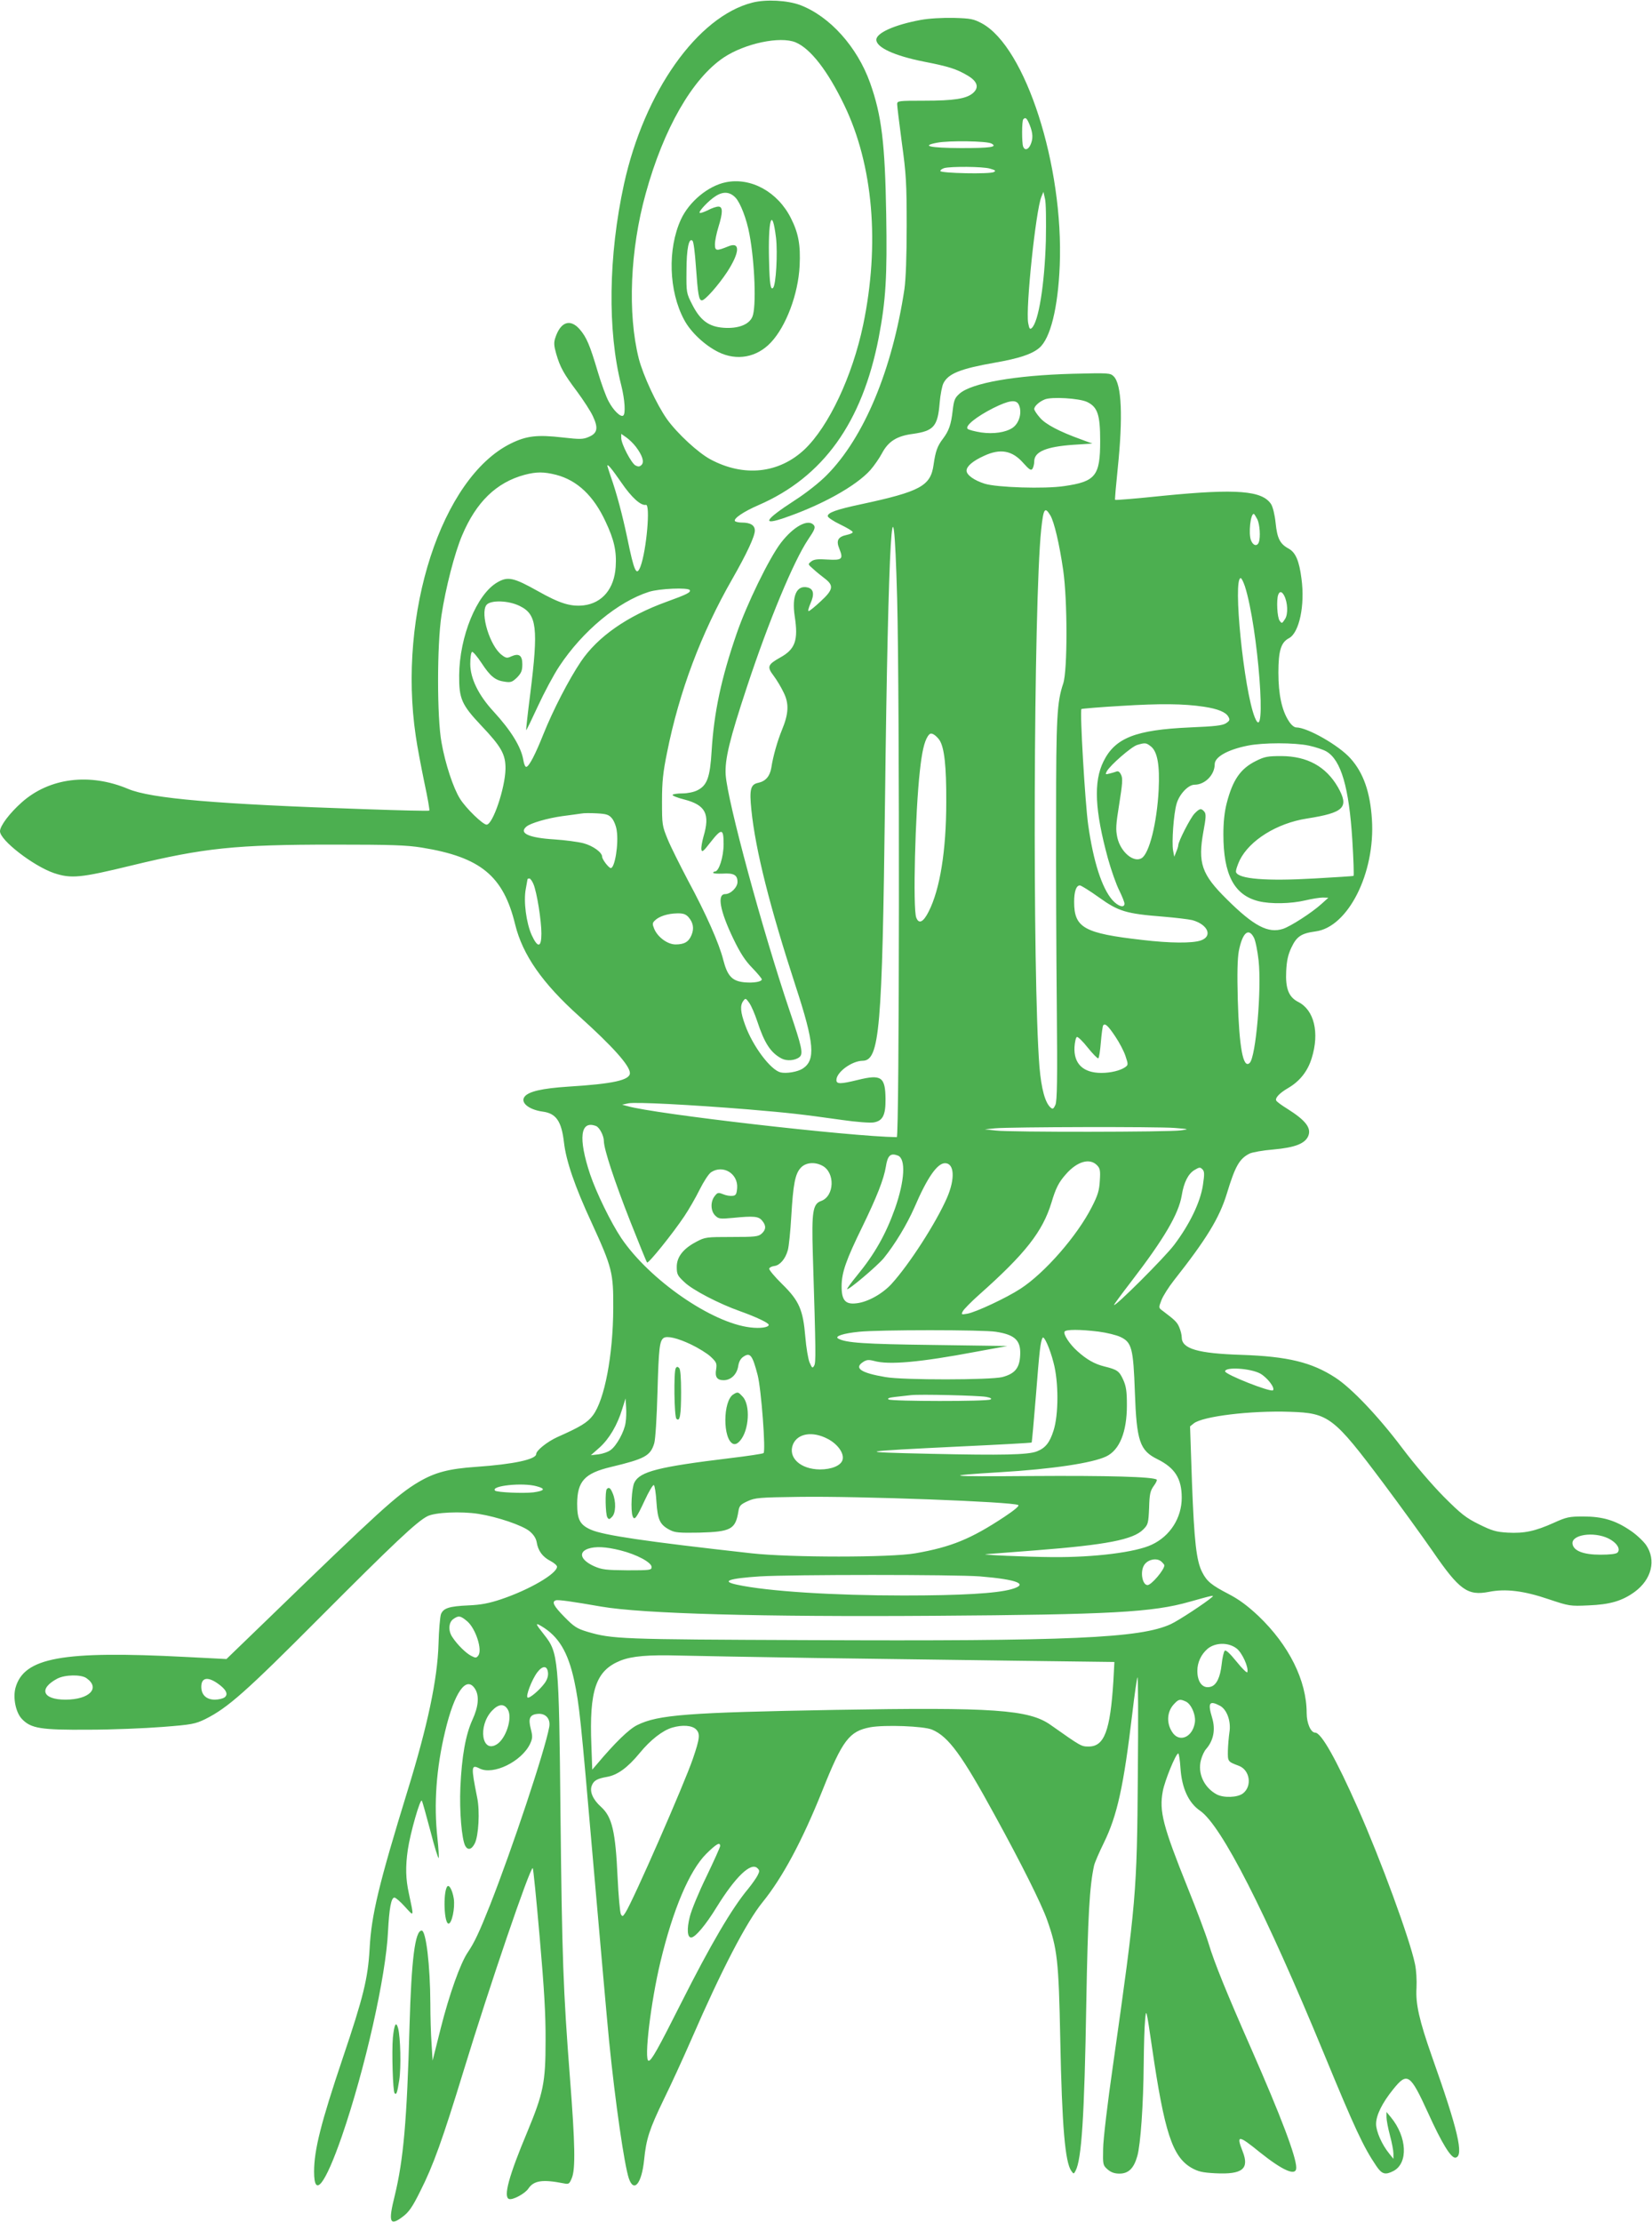 <?xml version="1.0" standalone="no"?>
<!DOCTYPE svg PUBLIC "-//W3C//DTD SVG 20010904//EN"
 "http://www.w3.org/TR/2001/REC-SVG-20010904/DTD/svg10.dtd">
<svg version="1.0" xmlns="http://www.w3.org/2000/svg"
 width="952pt" height="1280pt" viewBox="0 0 952 1280"
 preserveAspectRatio="xMidYMid meet">
<g transform="translate(0,1280) scale(0.1,-0.1)"
fill="#4caf50" stroke="none">
<path d="M4336 12785 c-316 -80 -623 -513 -740 -1045 -90 -412 -96 -845 -16
-1159 21 -83 26 -166 11 -175 -15 -10 -56 30 -83 81 -15 26 -43 104 -63 171
-46 155 -65 200 -105 246 -55 62 -110 42 -140 -50 -9 -27 -8 -45 5 -91 23 -79
43 -115 121 -219 36 -49 78 -113 91 -142 32 -68 26 -98 -25 -119 -32 -14 -51
-14 -148 -3 -148 17 -210 10 -301 -35 -398 -197 -652 -979 -547 -1685 8 -58
31 -177 49 -265 19 -88 32 -162 29 -164 -2 -3 -167 1 -367 8 -860 29 -1236 61
-1369 117 -221 93 -453 64 -612 -77 -70 -62 -126 -136 -126 -167 0 -52 192
-200 311 -241 100 -33 152 -28 448 44 417 101 597 120 1161 120 335 0 423 -3
510 -17 340 -55 471 -163 539 -444 43 -174 156 -337 369 -528 192 -173 292
-284 292 -327 0 -41 -98 -62 -355 -78 -152 -10 -229 -28 -252 -58 -26 -34 25
-75 105 -86 77 -10 108 -56 122 -177 12 -106 62 -253 159 -462 119 -260 126
-288 125 -493 -1 -271 -50 -528 -117 -617 -31 -42 -73 -67 -206 -126 -57 -26
-121 -77 -121 -97 0 -31 -130 -59 -345 -74 -160 -11 -239 -32 -334 -88 -123
-73 -230 -171 -873 -794 l-233 -225 -235 12 c-712 37 -933 -3 -981 -179 -15
-58 2 -142 38 -179 52 -54 109 -63 383 -61 135 0 327 8 428 16 168 13 187 17
245 45 130 65 234 157 662 587 421 422 555 549 617 581 43 23 195 30 296 14
108 -17 253 -66 294 -100 24 -20 37 -41 41 -64 8 -49 34 -84 79 -107 21 -11
38 -26 38 -33 0 -40 -159 -133 -323 -188 -69 -23 -116 -32 -187 -35 -113 -5
-145 -16 -159 -51 -5 -15 -12 -92 -14 -172 -6 -203 -63 -470 -177 -840 -167
-543 -210 -720 -220 -915 -10 -171 -35 -275 -155 -630 -126 -374 -165 -529
-165 -654 0 -156 63 -75 160 204 134 389 254 921 266 1180 7 132 18 195 37
195 7 0 34 -23 60 -52 55 -60 53 -65 23 77 -18 82 -20 152 -6 250 14 96 72
299 81 283 4 -7 26 -87 50 -177 23 -91 45 -159 47 -153 2 7 -1 57 -7 113 -22
197 -7 403 44 616 54 227 122 323 172 246 26 -40 21 -102 -15 -180 -39 -86
-61 -210 -69 -388 -6 -139 8 -299 28 -337 15 -27 37 -22 55 14 22 43 30 186
14 263 -36 180 -35 193 13 169 78 -41 243 39 292 142 14 31 15 42 4 85 -16 61
-6 83 39 87 47 5 76 -29 67 -76 -25 -136 -213 -700 -341 -1025 -61 -154 -90
-216 -128 -272 -43 -63 -107 -243 -156 -437 l-47 -187 -6 97 c-4 53 -7 158 -7
232 -1 220 -25 420 -50 420 -38 0 -59 -165 -70 -550 -15 -547 -35 -769 -85
-976 -39 -155 -29 -179 46 -122 35 26 56 56 100 145 76 150 128 295 253 703
148 484 379 1160 396 1160 3 0 21 -179 40 -398 26 -296 35 -448 34 -597 0
-241 -13 -302 -105 -524 -107 -255 -139 -374 -106 -387 21 -8 93 31 112 60 31
46 81 54 203 30 30 -6 33 -4 47 30 22 51 19 197 -10 571 -40 518 -46 699 -55
1520 -9 909 -12 935 -95 1040 -50 63 -52 70 -16 49 100 -59 154 -149 190 -314
30 -145 36 -197 111 -1065 39 -445 79 -900 90 -1010 35 -351 88 -717 114 -793
29 -84 74 -30 88 108 12 120 30 175 112 345 41 83 113 240 161 350 173 398
317 675 410 789 115 142 228 353 344 642 116 291 155 342 276 365 83 15 309 7
357 -14 94 -40 171 -145 363 -497 151 -275 266 -505 299 -598 59 -167 67 -232
76 -687 10 -507 28 -710 64 -760 13 -18 14 -18 24 1 35 65 51 311 62 964 9
506 19 677 45 795 4 17 29 75 56 130 77 157 114 324 164 744 13 112 27 206 30
210 4 3 5 -250 2 -564 -5 -679 -9 -726 -143 -1670 -31 -214 -57 -432 -57 -483
-2 -91 -1 -94 26 -118 20 -17 40 -24 68 -24 52 0 83 30 103 101 19 67 35 297
37 534 1 99 4 212 8 250 6 69 7 66 40 -159 71 -487 117 -628 226 -692 39 -22
62 -28 138 -32 157 -8 198 25 158 126 -38 96 -25 96 99 -5 134 -107 210 -140
210 -89 0 63 -88 295 -258 682 -144 327 -214 499 -247 609 -15 50 -69 194
-120 320 -143 356 -166 442 -144 558 11 60 75 217 89 217 4 0 10 -39 13 -87 8
-114 47 -198 113 -243 123 -85 376 -581 714 -1400 177 -429 227 -537 302 -647
32 -47 51 -52 98 -28 86 45 79 196 -15 310 l-25 30 0 -30 c0 -16 9 -64 20
-105 11 -41 20 -88 20 -105 l0 -30 -24 30 c-42 51 -76 128 -76 171 0 50 35
121 98 199 82 102 98 91 201 -134 81 -179 134 -264 159 -259 49 9 15 157 -137
585 -72 205 -94 301 -88 393 2 43 -1 102 -9 138 -30 144 -196 597 -329 897
-125 282 -211 435 -246 435 -25 0 -49 54 -49 112 0 188 -102 392 -278 560 -64
60 -113 96 -173 127 -98 51 -124 72 -151 125 -34 66 -46 178 -59 516 l-11 324
21 17 c51 41 328 75 556 67 222 -7 251 -30 536 -410 98 -131 226 -308 285
-393 154 -224 201 -258 325 -234 95 19 201 6 342 -42 120 -40 124 -41 232 -36
122 5 192 25 264 77 99 72 127 184 66 272 -17 23 -57 61 -91 83 -85 58 -160
80 -269 80 -82 0 -97 -3 -170 -36 -109 -49 -171 -62 -266 -57 -68 4 -91 11
-166 48 -75 37 -103 59 -203 159 -68 69 -167 184 -240 281 -137 182 -292 345
-385 405 -135 88 -274 122 -540 131 -253 8 -345 35 -345 101 0 13 -6 38 -14
57 -12 30 -26 43 -95 95 -25 18 -25 18 -8 62 9 24 42 76 72 114 187 237 262
359 305 500 48 158 72 200 130 230 16 8 78 19 139 24 122 11 179 33 199 75 21
47 -11 91 -119 159 -31 19 -60 40 -64 47 -9 15 18 44 70 74 66 39 111 96 134
171 46 147 14 278 -78 324 -55 28 -74 78 -69 178 3 58 10 93 30 135 30 64 57
82 139 93 187 24 345 336 325 645 -10 157 -49 269 -124 352 -67 75 -248 178
-312 178 -12 0 -30 15 -44 38 -39 60 -59 153 -59 277 0 127 15 175 61 199 59
31 93 189 72 343 -13 103 -34 151 -74 173 -50 27 -66 59 -75 148 -5 48 -16 92
-26 108 -51 78 -198 90 -615 49 -154 -16 -282 -27 -284 -24 -2 2 5 83 15 179
31 300 23 486 -23 532 -20 20 -29 20 -237 15 -331 -9 -583 -53 -652 -115 -27
-24 -32 -37 -39 -97 -9 -81 -22 -117 -56 -162 -32 -42 -43 -72 -54 -150 -17
-122 -75 -154 -420 -228 -141 -30 -190 -48 -190 -68 0 -7 32 -29 72 -48 39
-19 72 -38 72 -44 1 -5 -15 -12 -34 -16 -51 -11 -63 -32 -43 -80 24 -60 16
-67 -69 -62 -56 4 -78 1 -93 -11 -20 -16 -20 -16 11 -43 17 -16 48 -41 68 -56
52 -40 48 -64 -25 -131 -33 -31 -64 -56 -69 -56 -5 0 0 20 11 45 23 52 18 82
-16 91 -64 16 -93 -48 -75 -167 21 -137 3 -189 -85 -237 -71 -40 -76 -53 -37
-104 18 -24 44 -67 58 -97 32 -64 29 -122 -10 -216 -25 -61 -51 -150 -61 -217
-8 -49 -33 -78 -75 -87 -45 -9 -52 -38 -40 -156 24 -234 107 -561 256 -1018
107 -327 115 -423 40 -472 -29 -19 -94 -30 -128 -22 -58 15 -160 151 -204 273
-27 74 -30 112 -11 138 13 18 15 17 35 -11 12 -17 32 -64 46 -106 41 -125 77
-181 140 -214 30 -16 78 -12 103 8 23 19 15 56 -57 268 -157 465 -357 1203
-368 1357 -6 90 23 207 123 509 126 381 268 721 351 846 39 57 44 71 34 84
-32 39 -117 -7 -190 -102 -68 -89 -197 -354 -255 -523 -89 -258 -130 -452
-144 -674 -9 -154 -26 -200 -82 -228 -19 -10 -56 -18 -86 -18 -28 0 -54 -4
-57 -8 -3 -5 27 -17 67 -27 123 -32 150 -83 111 -214 -8 -29 -14 -62 -12 -74
3 -18 11 -12 52 41 65 83 76 81 76 -10 0 -74 -27 -158 -50 -158 -5 0 -10 -3
-10 -7 0 -5 25 -6 55 -5 64 4 85 -8 85 -48 0 -31 -39 -70 -71 -70 -48 0 -30
-97 47 -257 40 -83 68 -126 109 -168 30 -31 55 -61 55 -66 0 -14 -47 -22 -101
-17 -70 7 -97 36 -121 129 -23 93 -99 265 -204 459 -45 86 -98 191 -116 235
-32 78 -33 84 -33 220 0 113 6 167 29 280 70 351 196 686 376 1000 84 147 130
246 130 279 0 30 -25 46 -74 46 -19 0 -37 4 -41 9 -8 15 52 55 135 91 374 162
599 476 694 966 41 215 49 350 43 711 -7 407 -26 568 -93 756 -74 207 -232
383 -403 448 -73 27 -196 34 -275 14z m249 -229 c86 -36 185 -164 280 -361
167 -345 206 -802 109 -1267 -62 -295 -198 -584 -338 -717 -147 -138 -348
-160 -540 -58 -72 38 -192 149 -252 232 -60 85 -138 253 -163 350 -65 259 -50
626 40 950 103 374 269 663 450 784 122 81 325 124 414 87z m1679 -2071 c61
-29 76 -73 76 -225 0 -201 -26 -234 -208 -260 -112 -17 -389 -8 -458 14 -60
19 -104 50 -104 75 0 25 36 56 100 85 94 44 163 32 227 -41 35 -39 45 -45 53
-33 5 8 10 27 10 42 0 56 68 85 226 96 l109 7 -65 24 c-125 45 -205 87 -237
125 -18 20 -33 43 -33 50 0 16 28 42 60 55 39 17 199 7 244 -14z m-394 -14
c22 -43 5 -109 -36 -136 -40 -26 -108 -36 -180 -26 -37 6 -72 15 -78 21 -16
17 52 71 149 120 89 44 129 50 145 21z m-2206 -244 c38 -50 50 -88 33 -105
-11 -11 -19 -11 -35 -3 -24 13 -82 124 -82 158 l0 24 30 -21 c17 -12 41 -36
54 -53z m-83 -207 c58 -85 112 -134 141 -128 27 6 4 -261 -31 -355 -23 -59
-36 -32 -76 163 -28 133 -61 258 -95 354 -11 33 -20 61 -20 63 0 14 27 -19 81
-97z m-376 45 c122 -32 216 -121 285 -270 49 -104 64 -170 58 -260 -8 -126
-77 -209 -185 -222 -75 -8 -137 11 -263 82 -141 79 -174 86 -235 50 -118 -69
-217 -311 -219 -535 -1 -135 14 -169 127 -289 117 -123 141 -167 140 -250 -2
-110 -73 -321 -109 -321 -21 0 -118 93 -153 149 -38 60 -85 200 -107 326 -26
143 -26 559 0 730 24 158 76 360 119 461 81 192 197 305 360 349 69 18 110 18
182 0z m2848 -234 c22 -37 52 -164 74 -316 25 -174 25 -578 0 -652 -36 -108
-41 -193 -41 -763 -1 -305 1 -798 4 -1095 4 -423 2 -546 -8 -569 -10 -22 -15
-26 -26 -17 -33 27 -55 108 -66 237 -41 514 -34 2669 10 3093 13 123 21 135
53 82z m1192 -21 c15 -29 20 -105 9 -134 -10 -25 -33 -19 -45 12 -15 38 -3
152 16 152 3 0 11 -13 20 -30z m-2075 -458 c15 -575 13 -3102 -2 -3102 -263 3
-1402 134 -1553 179 l-30 8 37 8 c44 8 353 -8 688 -35 246 -21 300 -27 543
-61 82 -12 164 -18 183 -14 51 9 68 42 67 134 -1 128 -24 144 -158 111 -102
-25 -125 -25 -125 -1 0 45 88 110 151 111 98 1 113 179 129 1490 18 1533 47
2018 70 1172z m2004 71 c76 -237 129 -934 57 -755 -63 156 -128 802 -81 802 5
0 15 -21 24 -47z m-3199 -22 c7 -13 -17 -25 -133 -67 -227 -82 -397 -201 -494
-344 -70 -104 -161 -280 -217 -420 -46 -115 -80 -181 -97 -187 -7 -2 -14 14
-18 38 -12 75 -70 170 -172 281 -87 94 -134 191 -134 274 0 34 4 65 10 69 5 3
30 -26 55 -64 51 -78 80 -101 136 -108 33 -5 42 -1 69 25 24 25 30 39 30 76 0
51 -19 65 -64 45 -23 -11 -31 -10 -54 8 -68 50 -126 238 -89 288 23 30 128 27
193 -6 98 -48 107 -126 60 -503 -15 -115 -25 -210 -24 -212 2 -1 32 61 68 139
36 78 91 181 123 229 135 204 338 372 517 429 60 19 225 26 235 10z m3425 -31
c21 -40 24 -108 5 -136 -17 -26 -18 -27 -31 -9 -14 19 -19 120 -8 149 8 22 21
20 34 -4z m-461 -641 c79 -12 126 -31 140 -58 10 -17 7 -23 -14 -37 -20 -13
-64 -18 -208 -24 -313 -14 -431 -60 -498 -196 -58 -117 -50 -282 26 -560 19
-68 48 -150 65 -183 16 -33 30 -67 30 -76 0 -27 -37 -16 -70 21 -60 69 -109
220 -139 432 -18 127 -49 657 -39 668 3 2 106 11 229 18 225 14 359 13 478 -5z
m-1525 -192 c28 -43 40 -149 39 -357 0 -279 -36 -502 -101 -630 -31 -62 -57
-75 -72 -35 -20 52 -6 606 21 845 12 110 25 166 45 198 12 18 18 20 34 12 11
-6 26 -21 34 -33z m1219 -37 c37 -30 51 -108 44 -250 -10 -191 -54 -366 -98
-393 -46 -28 -121 35 -140 118 -10 47 -9 72 11 195 18 113 21 146 11 166 -8
18 -17 24 -27 20 -9 -3 -27 -9 -41 -12 -23 -6 -24 -5 -15 13 20 36 142 142
175 152 47 14 52 13 80 -9z m911 5 c37 -8 82 -23 99 -33 85 -49 131 -207 150
-510 7 -112 10 -205 7 -207 -3 -2 -104 -8 -225 -15 -279 -16 -437 -3 -452 36
-3 8 7 39 21 69 57 115 214 213 386 240 217 34 246 64 180 181 -69 119 -176
178 -325 179 -79 0 -97 -3 -147 -28 -89 -44 -134 -108 -169 -244 -13 -51 -19
-110 -19 -179 0 -232 62 -350 203 -385 69 -17 186 -15 270 5 38 9 83 16 100
16 l32 -1 -40 -36 c-55 -50 -178 -129 -221 -143 -85 -28 -168 15 -324 170
-146 144 -168 208 -135 391 15 80 16 101 5 114 -18 21 -27 19 -57 -12 -24 -26
-93 -160 -93 -182 0 -5 -5 -22 -12 -38 l-11 -28 -7 37 c-8 46 3 208 20 267 15
55 67 111 104 111 60 0 116 57 116 118 0 42 75 84 190 107 89 18 270 18 354 0z
m-4018 -418 c12 -14 25 -46 28 -71 12 -77 -11 -216 -34 -216 -12 0 -50 50 -50
65 0 25 -52 63 -108 78 -31 8 -106 18 -167 22 -148 9 -207 36 -161 74 24 20
120 48 206 60 47 6 96 13 110 15 14 3 54 3 90 1 54 -3 68 -7 86 -28z m-452
-379 c20 -47 46 -211 46 -285 0 -82 -21 -85 -56 -9 -31 69 -48 194 -34 266 5
29 10 54 10 56 0 2 5 4 11 4 5 0 16 -15 23 -32z m3259 -77 c113 -81 156 -94
371 -111 71 -6 146 -15 167 -20 90 -25 119 -93 49 -117 -49 -17 -178 -16 -338
3 -335 38 -392 70 -392 219 0 60 12 95 33 95 7 0 57 -31 110 -69z m-2366 -113
c28 -32 34 -66 18 -104 -16 -39 -41 -54 -92 -54 -46 0 -103 42 -123 90 -11 27
-11 34 4 48 24 24 74 40 127 41 35 1 50 -4 66 -21z m3259 -119 c9 -17 21 -77
27 -132 18 -168 -16 -554 -51 -589 -38 -38 -61 89 -69 364 -4 152 -2 236 6
280 21 106 56 137 87 77z m-799 -569 c23 -34 50 -85 59 -113 16 -48 16 -51 -2
-64 -27 -19 -82 -33 -137 -33 -105 0 -160 53 -155 149 2 30 8 56 14 58 6 2 35
-26 63 -62 29 -36 56 -63 60 -61 5 3 11 45 15 93 4 48 10 91 13 96 10 16 28 0
70 -63z m-2992 -516 c20 -8 45 -56 45 -87 0 -45 61 -231 152 -462 50 -126 93
-233 97 -237 7 -8 146 164 215 267 26 39 66 108 88 153 23 46 52 91 66 100 69
45 156 -8 150 -91 -3 -35 -7 -43 -26 -45 -13 -2 -38 2 -54 9 -28 11 -33 11
-49 -10 -26 -32 -24 -86 2 -112 20 -20 28 -21 103 -14 121 12 148 9 168 -16
24 -28 23 -52 -3 -75 -19 -17 -38 -19 -173 -19 -145 0 -153 -1 -202 -27 -77
-40 -114 -88 -114 -145 0 -42 4 -51 44 -88 46 -45 200 -125 322 -168 92 -33
164 -67 164 -78 0 -15 -49 -22 -106 -15 -223 26 -581 274 -744 515 -60 90
-143 260 -179 366 -70 210 -57 314 34 279z m3335 -11 c84 -7 84 -7 35 -14 -68
-10 -986 -11 -1066 -1 l-64 7 60 6 c89 8 936 10 1035 2z m-1596 -159 c47 -18
40 -144 -16 -304 -53 -149 -117 -263 -220 -388 -33 -40 -58 -75 -56 -77 7 -8
172 132 210 177 65 80 134 194 178 294 73 170 131 254 176 254 54 0 59 -90 11
-200 -63 -144 -217 -383 -319 -495 -53 -58 -138 -105 -202 -112 -64 -8 -86 17
-86 97 0 80 25 151 120 345 83 171 123 272 135 345 10 65 27 80 69 64z m1147
-55 c18 -18 21 -30 17 -89 -3 -56 -11 -84 -46 -152 -84 -166 -271 -380 -411
-471 -81 -53 -259 -136 -307 -144 -34 -6 -36 -5 -25 15 6 11 48 54 93 94 267
237 366 364 417 530 25 84 42 118 84 165 64 73 136 94 178 52z m-1583 -3 c76
-39 71 -177 -7 -204 -47 -17 -54 -62 -47 -302 18 -578 18 -628 8 -646 -10 -17
-12 -15 -27 19 -8 20 -19 85 -24 145 -13 157 -35 209 -133 305 -44 43 -78 84
-75 90 2 7 15 13 30 15 31 4 63 40 77 91 6 20 15 108 20 196 11 185 22 244 55
279 28 30 79 35 123 12z m2194 -113 c-15 -98 -76 -225 -166 -344 -55 -73 -346
-363 -346 -345 0 3 44 63 98 133 190 247 274 390 292 497 12 75 37 125 74 147
27 16 32 17 45 4 12 -12 13 -26 3 -92z m-1193 -844 c116 -18 148 -53 139 -149
-6 -64 -34 -94 -102 -112 -68 -17 -571 -18 -673 0 -143 24 -183 52 -129 87 20
13 32 14 63 6 86 -24 264 -8 588 53 l180 33 -425 6 c-401 5 -505 12 -550 37
-22 13 30 30 120 39 113 12 715 12 789 0z m591 1 c47 -6 104 -20 127 -31 65
-31 74 -64 83 -319 10 -281 28 -335 130 -385 101 -50 140 -112 140 -222 0
-116 -67 -221 -172 -270 -91 -44 -332 -74 -572 -72 -152 1 -437 14 -381 17 17
1 144 11 284 22 411 32 561 62 619 120 28 28 30 35 34 124 2 80 7 99 26 126
13 17 21 34 18 37 -17 17 -282 24 -726 21 -489 -4 -524 1 -177 22 302 18 533
53 612 91 77 37 119 141 119 294 0 80 -4 109 -21 147 -23 51 -35 59 -108 77
-57 14 -103 40 -157 89 -45 40 -82 98 -73 112 8 13 88 13 195 0z m-2348 -74
c42 -20 94 -52 114 -71 33 -31 36 -39 31 -72 -8 -44 5 -63 43 -63 42 0 76 33
84 80 4 27 14 45 31 56 38 25 51 9 81 -106 21 -80 48 -441 34 -450 -6 -4 -93
-17 -193 -29 -413 -50 -519 -77 -551 -140 -16 -30 -23 -162 -10 -195 10 -26
22 -10 69 91 24 52 48 92 53 89 5 -3 12 -47 15 -98 7 -103 20 -131 78 -161 29
-15 54 -17 169 -15 182 5 208 19 225 121 5 34 12 41 53 60 43 20 67 22 297 25
350 5 1227 -28 1263 -47 8 -4 -21 -29 -80 -68 -192 -127 -306 -174 -513 -210
-142 -25 -720 -25 -945 0 -619 69 -852 104 -925 136 -63 28 -79 58 -79 150 1
129 43 175 194 211 196 47 228 64 250 136 7 22 15 150 19 299 7 250 12 291 35
308 20 14 80 0 158 -37z m2089 -104 c30 -110 30 -301 0 -393 -22 -69 -47 -100
-96 -119 -50 -20 -201 -23 -610 -14 -451 10 -435 13 183 43 216 10 395 20 397
22 2 3 13 126 25 274 20 256 26 308 38 329 8 15 42 -60 63 -142z m1192 -64
c40 -23 86 -82 73 -96 -13 -13 -276 91 -276 109 0 27 146 18 203 -13z m-1580
-134 c26 -5 34 -10 25 -15 -18 -12 -569 -11 -587 0 -10 6 3 11 40 15 30 3 70
8 89 10 49 6 387 -2 433 -10z m-2078 -149 c-7 -51 -52 -133 -86 -157 -14 -11
-46 -22 -70 -25 l-44 -5 51 45 c55 50 102 129 130 222 l19 60 3 -50 c2 -27 1
-68 -3 -90z m1165 -93 c58 -30 97 -85 85 -122 -10 -32 -63 -54 -130 -54 -113
1 -186 69 -155 145 27 63 113 77 200 31z m-1677 -273 c53 -14 46 -26 -19 -35
-59 -7 -211 0 -221 10 -28 28 160 48 240 25z m6175 -300 c49 -24 73 -62 53
-82 -8 -8 -44 -12 -99 -12 -97 0 -154 22 -160 62 -8 53 120 73 206 32z m-5693
-69 c96 -24 180 -70 180 -96 0 -18 -9 -19 -140 -19 -123 1 -146 4 -190 23 -78
35 -94 80 -37 101 43 15 103 12 187 -9z m3119 -66 c9 -8 16 -18 16 -20 0 -26
-75 -114 -97 -114 -29 0 -43 72 -22 111 19 37 77 49 103 23z m-1047 -84 c218
-18 284 -45 181 -74 -86 -24 -288 -36 -621 -36 -405 0 -784 24 -959 62 -95 20
-50 36 131 48 183 11 1123 11 1268 0z m1338 -119 c-33 -30 -194 -136 -238
-156 -176 -81 -576 -99 -2097 -92 -1077 4 -1122 6 -1265 48 -60 18 -77 29
-132 85 -62 63 -75 88 -50 96 12 5 96 -7 262 -36 238 -41 921 -60 1915 -53
1025 7 1262 20 1476 81 135 38 142 39 129 27z m-4291 -141 c48 -43 86 -162 63
-195 -12 -16 -16 -16 -43 -2 -30 16 -79 64 -107 107 -25 36 -22 85 5 104 31
22 42 20 82 -14z m4432 -155 c32 -24 71 -110 62 -137 -2 -6 -30 21 -62 61 -39
48 -62 69 -68 63 -6 -6 -14 -41 -18 -79 -8 -73 -29 -118 -61 -128 -46 -15 -79
23 -79 91 0 49 22 95 59 127 45 37 120 38 167 2z m-2426 -55 c338 -5 864 -12
1169 -16 l553 -7 -6 -111 c-18 -285 -52 -376 -142 -376 -43 0 -43 0 -219 124
-125 89 -330 103 -1245 87 -848 -15 -1017 -28 -1137 -87 -48 -23 -129 -102
-235 -228 l-25 -29 -5 139 c-13 320 26 432 168 489 66 26 159 34 339 29 94 -2
447 -9 785 -14z m-1542 -85 c2 -19 -5 -41 -20 -61 -29 -39 -85 -87 -97 -82
-14 5 24 104 55 145 31 41 58 40 62 -2z m-2660 -31 c82 -57 18 -124 -121 -124
-132 0 -156 63 -47 121 44 23 137 25 168 3z m754 -29 c51 -35 66 -64 42 -82
-10 -7 -35 -13 -56 -13 -49 0 -78 28 -78 74 0 52 35 60 92 21z m5582 -106 c32
-15 60 -82 51 -125 -14 -78 -83 -110 -124 -59 -40 52 -39 123 4 169 27 29 34
31 69 15z m196 -24 c40 -21 65 -89 55 -152 -4 -27 -8 -74 -9 -107 -1 -63 -1
-63 63 -87 64 -24 78 -117 24 -159 -31 -24 -110 -27 -151 -6 -73 39 -112 122
-91 199 6 23 19 51 29 62 43 49 56 112 35 181 -26 86 -16 101 45 69z m-4102
-25 c25 -48 -12 -162 -63 -196 -88 -58 -113 103 -30 192 39 41 72 43 93 4z
m1083 -111 c25 -25 22 -52 -18 -169 -49 -144 -346 -822 -389 -887 -15 -23 -17
-24 -26 -9 -5 9 -14 105 -19 213 -12 265 -32 348 -95 405 -47 42 -67 88 -54
122 11 30 31 41 87 51 60 10 119 52 189 137 62 76 133 131 188 147 58 17 114
13 137 -10z m139 -672 c0 -7 -36 -86 -79 -176 -44 -90 -87 -194 -96 -232 -18
-71 -14 -119 8 -119 23 0 84 72 147 175 109 176 198 261 235 224 13 -12 13
-18 0 -43 -8 -15 -32 -49 -53 -75 -94 -112 -217 -322 -386 -657 -135 -268
-172 -334 -188 -334 -28 0 12 337 68 570 72 301 167 525 264 622 58 57 80 70
80 45z"/>
<path d="M4182 11750 c-102 -21 -211 -112 -258 -214 -78 -170 -70 -413 18
-577 37 -71 119 -148 198 -187 106 -52 221 -31 302 55 88 93 158 279 166 442
6 120 -7 189 -50 274 -76 152 -231 237 -376 207z m57 -89 c28 -30 64 -123 80
-211 31 -165 40 -419 17 -474 -19 -46 -82 -70 -166 -64 -85 6 -134 42 -180
132 -35 68 -35 70 -34 195 0 128 14 195 35 174 6 -6 14 -71 19 -144 12 -167
17 -199 35 -199 18 0 94 86 145 163 74 114 77 177 7 148 -69 -28 -77 -27 -77
12 0 19 9 64 20 99 26 84 26 118 0 118 -12 0 -39 -9 -61 -21 -23 -11 -44 -18
-47 -15 -8 8 55 74 93 97 44 28 82 24 114 -10z m233 -231 c10 -87 0 -272 -17
-288 -14 -15 -20 22 -23 150 -7 243 17 326 40 138z"/>
<path d="M3894 4919 c-12 -20 -9 -278 4 -291 20 -20 27 20 27 154 0 82 -4 131
-11 138 -9 9 -14 9 -20 -1z"/>
<path d="M4227 4769 c-62 -36 -63 -262 -1 -286 12 -4 25 2 40 20 51 60 59 204
14 252 -26 28 -28 29 -53 14z"/>
<path d="M3497 4223 c-11 -10 -8 -146 3 -163 8 -13 12 -13 27 3 22 22 24 88 4
135 -13 32 -22 38 -34 25z"/>
<path d="M5305 12685 c-151 -28 -255 -75 -255 -114 0 -44 103 -92 274 -126
143 -28 187 -42 250 -79 59 -34 70 -70 33 -102 -38 -33 -110 -44 -282 -44
-147 0 -155 -1 -155 -20 0 -10 12 -110 27 -222 25 -180 28 -235 28 -478 0
-180 -5 -306 -13 -365 -70 -464 -232 -854 -447 -1071 -40 -41 -118 -103 -185
-146 -176 -114 -194 -148 -54 -99 214 74 409 183 490 274 21 24 51 67 66 95
37 70 86 101 180 113 119 17 142 43 153 179 4 47 14 98 22 113 28 55 97 83
296 118 138 24 214 49 256 85 64 54 108 230 118 475 23 575 -197 1257 -448
1394 -49 26 -64 29 -164 32 -67 1 -141 -3 -190 -12z m629 -605 c19 -48 20 -80
4 -115 -13 -28 -33 -33 -42 -9 -8 21 -8 149 1 157 13 14 21 6 37 -33z m-220
-107 c36 -20 -6 -26 -177 -26 -180 1 -233 13 -136 31 67 13 287 10 313 -5z
m-10 -144 c32 -9 37 -13 23 -20 -22 -13 -307 -7 -308 6 0 6 10 13 23 17 39 10
220 9 262 -3z m323 -414 c-7 -251 -42 -472 -82 -505 -10 -9 -14 -3 -20 30 -15
87 44 647 76 726 l12 29 9 -40 c6 -22 7 -128 5 -240z"/>
<path d="M2576 1932 c-23 -38 -17 -212 9 -212 19 0 38 90 30 144 -8 50 -28 86
-39 68z"/>
<path d="M2264 1063 c-7 -81 0 -310 10 -320 11 -11 15 2 27 77 11 72 7 246 -7
298 -12 42 -22 22 -30 -55z"/>
</g>
</svg>
